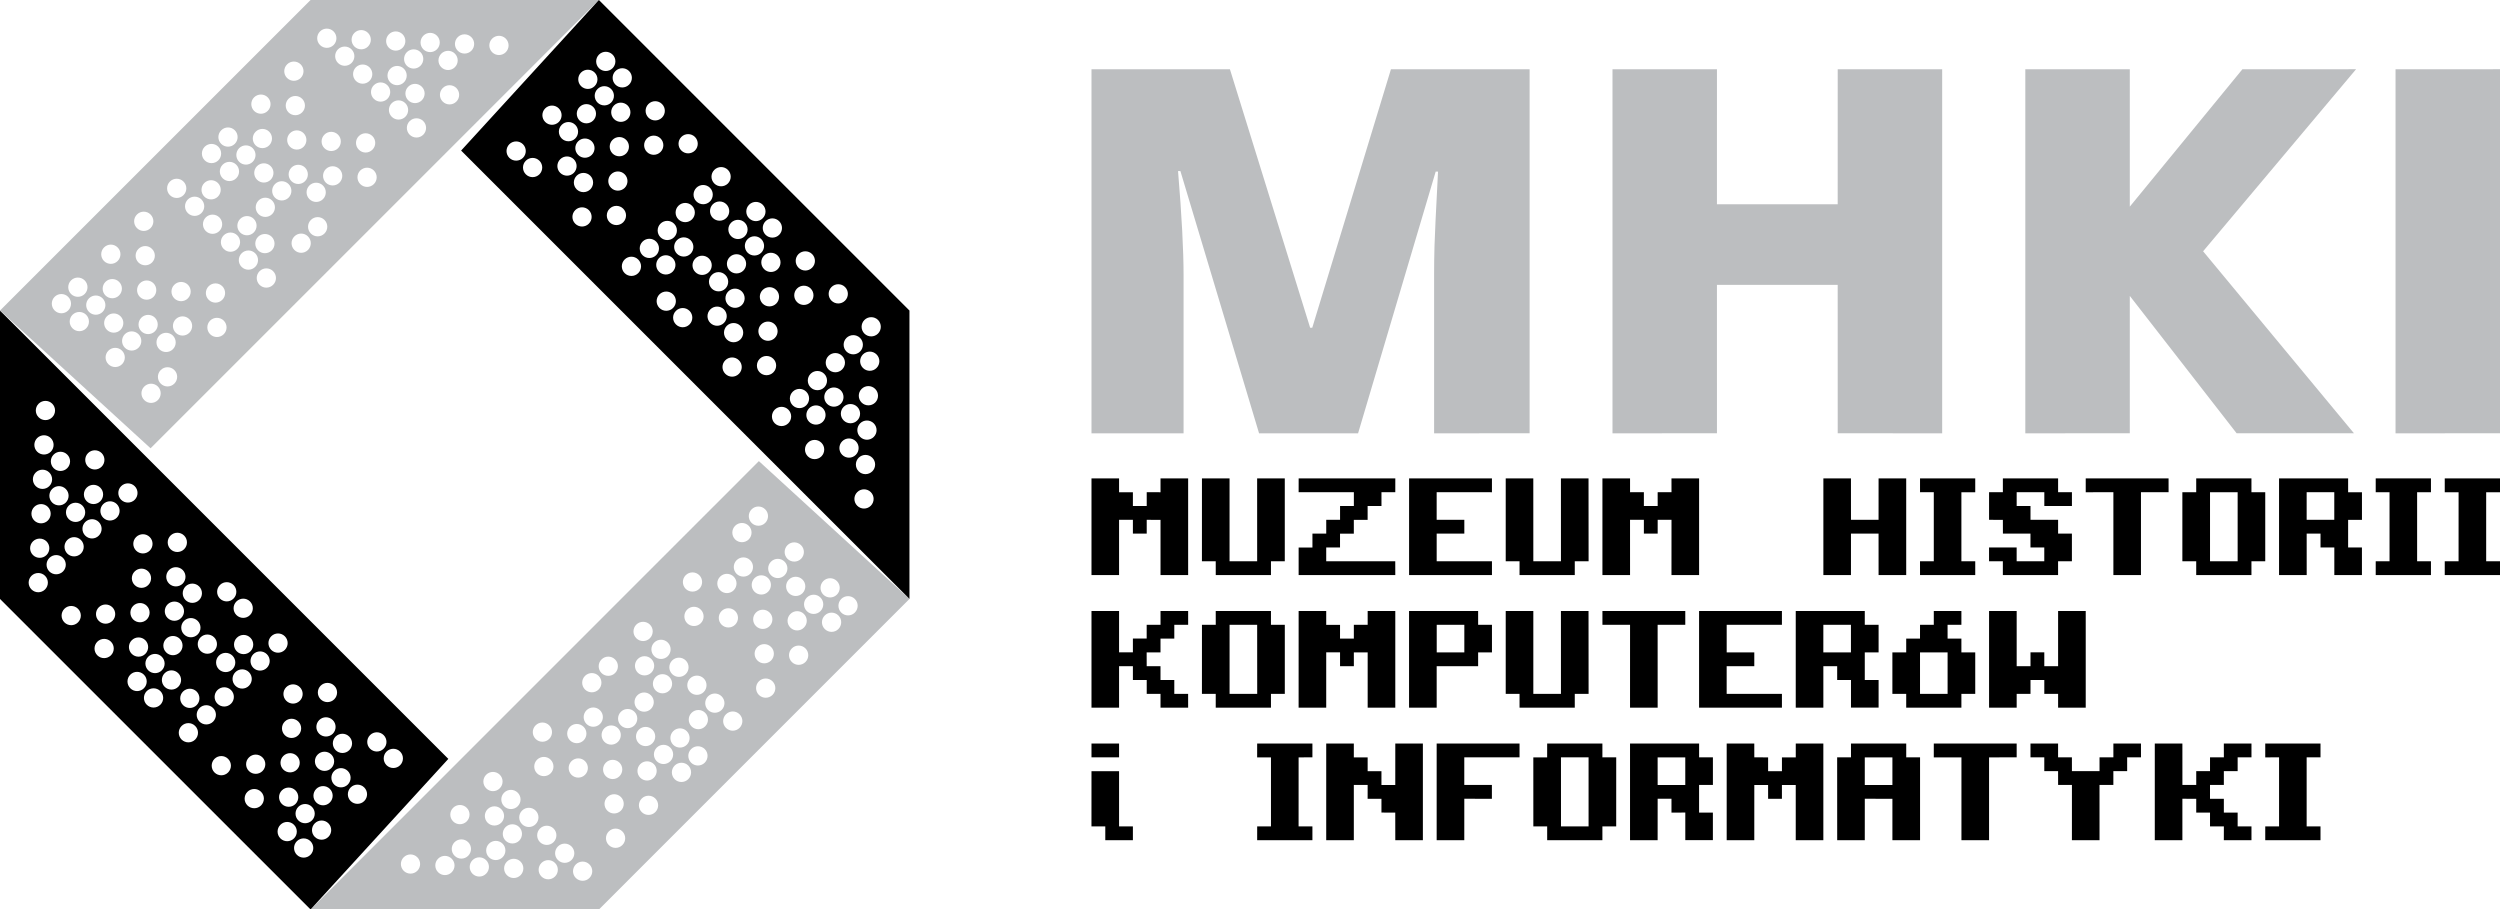<?xml version="1.0" encoding="utf-8"?>
<!-- Generator: Adobe Illustrator 25.4.1, SVG Export Plug-In . SVG Version: 6.00 Build 0)  -->
<svg version="1.1" id="Layer_1" xmlns="http://www.w3.org/2000/svg" xmlns:xlink="http://www.w3.org/1999/xlink" x="0px" y="0px"
	 viewBox="0 0 115.377 41.973" style="enable-background:new 0 0 115.377 41.973;" xml:space="preserve">
<style type="text/css">
	.st0{fill:#BCBEC0;}
</style>
<path d="M51.646,23.99v2.549H50.373v-4.461h1.273v0.639h0.638v0.635h0.638v-0.637l0.637,0.002v-0.639h1.275v4.461
	h-1.275v-2.547l-0.637-0.002v0.637h-0.638v-0.637H51.646z"/>
<path d="M59.295,25.902h-0.639v0.637h-2.548l-0.001-0.637h-0.637l0.001-3.824h1.274v3.824h1.274l-0.001-3.824h1.276
	V25.902z"/>
<path d="M63.117,23.354v0.637l-0.637,0.002v0.635h-0.637v0.639H61.206v0.637h3.186l0.002,0.637h-4.461v-1.273h0.637
	V24.627h0.637v-0.637h0.638v-0.639h0.637v-0.635h-2.549l0.001-0.639h4.461l-0.001,0.639h-0.638v0.637H63.117z"/>
<path d="M65.03,22.078h3.824v0.639l-2.551-0.002v1.275H67.58v0.637h-1.276v1.275h2.551v0.637h-3.824V22.078z"/>
<path d="M73.315,25.902h-0.638v0.637h-2.549v-0.637h-0.638v-3.824h1.273l0.001,3.824h1.275l-0.001-3.824h1.274
	L73.315,25.902z"/>
<path d="M75.227,23.99l0.001,2.549h-1.275v-4.461h1.275v0.639l0.638-0.002v0.637h0.637l-0.001-0.635l0.639-0.002
	l-0.001-0.637h1.275v4.461h-1.275l0.001-2.549h-0.638v0.637h-0.637v-0.637H75.227z"/>
<path d="M85.423,22.078l0.001,1.912h1.273l0.001-1.912h1.275v4.461H86.698l-0.001-1.912h-1.273l-0.001,1.912h-1.273
	v-4.461H85.423z"/>
<path d="M91.159,22.078v0.639h-0.639v3.186h0.639v0.637H88.611l-0.001-0.637h0.636v-3.188l-0.635,0.002v-0.639
	H91.159z"/>
<path d="M92.436,24.627l-0.002-0.635l-0.637-0.002v-1.274h0.637v-0.639h2.549v0.639l0.638-0.002v0.637h-1.274v-0.637
	H93.071v0.637h0.638v0.639h1.274v0.637h0.637v1.275h-0.638v0.637h-2.549v-0.637h-0.637v-0.637h1.274v0.637h1.275
	v-0.637h-0.637V24.627H92.436z"/>
<path d="M100.081,22.078l0.001,0.637h-1.275v3.824h-1.273v-3.822H96.258v-0.639H100.081z"/>
<path d="M104.543,22.717v3.186h-0.637v0.637h-2.549v-0.637h-0.639v-3.186h0.639v-0.639h2.549v0.639H104.543z
	 M103.269,22.717h-1.275v3.186h1.275V22.717z"/>
<path d="M105.18,26.539v-4.461h3.188v0.639h0.638v1.274h-0.638v1.275h0.637v1.273h-1.274v-1.273h-0.637V24.627
	h-0.639l0.001,1.912H105.18z M106.454,23.99h1.275v-1.274h-1.275V23.99z"/>
<path d="M112.19,22.078v0.639h-0.638v3.186h0.638v0.637h-2.549v-0.637h0.638v-3.186h-0.638v-0.639H112.19z"/>
<path d="M115.377,22.078v0.639h-0.638v3.186h0.638v0.637h-2.55v-0.637h0.638l0.001-3.186h-0.639v-0.639H115.377z"/>
<path d="M51.646,32.658H50.373v-4.461h1.273v1.91h0.638v-0.637h0.636V28.834h0.639v-0.637h1.275v0.637h-0.639v0.637
	h-0.637v0.639h-0.639l0.002,0.637h0.637v0.637h0.637v0.639h0.638l0.001,0.637h-1.275v-0.637h-0.637v-0.639h-0.638
	v-0.637h-0.638V32.658z"/>
<path d="M59.295,28.834v3.188h-0.639v0.637h-2.549v-0.637h-0.637l0.001-3.188h0.637l-0.001-0.637h2.549v0.637H59.295
	z M58.019,28.834l-1.273,0.002v3.186h1.275L58.019,28.834z"/>
<path d="M61.206,30.108v2.551h-1.274l0.001-4.461h1.273v0.639h0.638l-0.001,0.635h0.638V28.834h0.638v-0.637h1.275
	v4.461h-1.275v-2.549h-0.638l0.001,0.637h-0.638v-0.639H61.206z"/>
<path d="M68.217,28.197v0.637h0.638v1.275h-0.638v0.637H66.304v1.912H65.029v-4.461H68.217z M66.306,30.108
	l1.274,0.002V28.834h-1.274V30.108z"/>
<path d="M73.315,32.022h-0.638v0.637h-2.549v-0.637h-0.638v-3.824h1.274v3.824h1.275l-0.001-3.824h1.274
	L73.315,32.022z"/>
<path d="M77.777,28.197v0.637h-1.276l0.001,3.824h-1.275l0.001-3.824h-1.275v-0.637H77.777z"/>
<path d="M78.414,28.197h3.823v0.637h-2.549v1.274h1.274v0.639h-1.275v1.275h2.55v0.637H78.414V28.197z"/>
<path d="M82.875,32.658v-4.461h3.186v0.637h0.638v1.275h-0.638v1.274h0.638v1.275h-1.275v-1.275h-0.637v-0.637
	h-0.638v1.912H82.875z M84.148,30.108l1.274,0.002V28.834h-1.273L84.148,30.108z"/>
<path d="M90.52,29.471v0.639h0.639v1.912h-0.639v0.637h-2.547v-0.637h-0.638v-1.912h0.638v-0.639h0.637l0.001-0.637
	h0.635v-0.637h1.274v0.637h-0.638l0.001,0.637H90.52z M88.61,32.022h1.273v-1.914h-1.273V32.022z"/>
<path d="M96.258,32.658h-1.275v-0.637h-0.637v-0.639h-0.637v0.639h-0.638v0.639l-1.274-0.002v-4.461h1.274v2.549
	h0.638v-0.639h0.637v0.639h0.637v-2.549h1.275V32.658z"/>
<path d="M50.373,34.953v-0.639h1.273v0.637L50.373,34.953z M51.01,38.139H50.372l0.001-2.549h1.273v2.549h0.638v0.637
	h-1.274V38.139z"/>
<path d="M60.569,34.315v0.637l-0.637,0.002l-0.001,3.186h0.638v0.637h-2.55l0.001-0.637h0.636v-3.186h-0.638
	l0.001-0.639H60.569z"/>
<path d="M63.117,36.865l0.001-0.639h-0.638v2.549H61.206v-4.461h1.274v0.639h0.638v0.637h0.637v0.637h0.638
	l0.001-1.912h1.273v4.461h-1.273l-0.002-1.273L63.755,37.5v-0.635H63.117z"/>
<path d="M68.853,36.865l-1.274-0.002l-0.001,1.912h-1.275v-4.461h3.825v0.637l-2.55,0.002v1.273h1.274V36.865z"/>
<path d="M74.59,34.951l-0.001,3.188h-0.637v0.637H71.403v-0.637h-0.638l-0.001-3.186h0.638l0.001-0.639h2.549v0.639
	L74.59,34.951z M73.314,34.953H72.04l0.001,3.186h1.273V34.953z"/>
<path d="M75.227,38.775v-4.461h3.188v0.639l0.637-0.002v1.275H78.414v1.275h0.637v1.273h-1.273V37.5l-0.638,0.002
	v-0.639h-0.638l-0.001,1.912H75.227z M76.502,36.227h1.275v-1.273h-1.276L76.502,36.227z"/>
<path d="M80.963,36.227l-0.001,2.549h-1.274v-4.461h1.274l0.001,0.637l0.637,0.002v0.637h0.638v-0.637h0.638v-0.639
	h1.273v4.461H82.875v-2.549h-0.638v0.639l-0.637-0.002l-0.001-0.637H80.963z"/>
<path d="M87.336,38.775v-1.91l-1.274-0.002l-0.001,1.912H84.788l-0.002-3.824h0.638v-0.637h2.55v0.639l0.638-0.002
	v3.824H87.336z M87.336,36.227v-1.273h-1.275v1.273H87.336z"/>
<path d="M93.071,34.315v0.637l-1.274,0.002v3.822h-1.275v-3.822H89.246v-0.639H93.071z"/>
<path d="M94.982,34.953h0.638l0.001,0.637h1.274v-0.639h0.639v-0.637h1.273l0.001,0.637h-0.638v0.639h-0.637v0.637
	h-0.639l0.001,2.549h-1.275l0.001-2.549h-0.638l-0.001-0.637h-0.637v-0.639h-0.637v-0.637h1.274V34.953z"/>
<path d="M100.719,38.775h-1.274v-4.461h1.274l0.001,1.912h0.638v-0.637h0.636v-0.639h0.639l-0.002-0.637h1.276
	v0.639l-0.638-0.002v0.639h-0.637v0.637h-0.639v0.639h0.639v0.637h0.637v0.637h0.638v0.637h-1.276l0.002-0.637
	h-0.639V37.502h-0.636v-0.637l-0.639-0.002V38.775z"/>
<path d="M107.093,34.315v0.637h-0.639v3.188h0.639v0.637h-2.55v-0.637h0.638v-3.188l-0.638,0.002v-0.639H107.093z"/>
<path class="st0" d="M58.107,19.998L54.477,7.896h-0.109c0.171,2.061,0.255,3.662,0.255,4.805v7.297h-4.25V3.197
	h6.389l3.702,11.928h0.098l3.631-11.928h6.4v16.799l-4.408,0.002v-7.365c0-0.385,0.005-0.811,0.018-1.277
	c0.012-0.467,0.067-1.611,0.163-3.436h-0.108l-3.582,12.078H58.107z"/>
<path class="st0" d="M89.633,19.998l-4.821-0.002l-0.001-6.848h-5.573l0.001,6.848l-4.821,0.002V3.197h4.821
	l-0.001,6.229h5.573l0.001-6.229h4.821V19.998z"/>
<path class="st0" d="M108.637,19.996h-5.415l-4.93-6.34v6.34l-4.822,0.002V3.197h4.822v6.34l5.196-6.34
	l5.246-0.002l-7.059,8.402L108.637,19.996z"/>
<path class="st0" d="M110.556,19.998V3.197l4.821-0.002l0.001,16.801L110.556,19.998z"/>
<path class="st0" d="M35.023,21.281L14.333,41.973h13.308l14.332-14.332L35.023,21.281z M18.632,40.19
	c-0.174-0.174-0.174-0.455,0-0.627c0.173-0.174,0.453-0.174,0.627,0c0.173,0.172,0.174,0.453-0.001,0.627
	C19.085,40.361,18.805,40.361,18.632,40.19z M20.912,37.908c-0.174-0.174-0.174-0.455,0-0.627
	c0.173-0.174,0.455-0.174,0.628,0c0.174,0.172,0.172,0.453,0,0.627C21.366,38.082,21.085,38.082,20.912,37.908z
	 M22.438,36.381c-0.174-0.172-0.174-0.453,0-0.627c0.173-0.172,0.453-0.172,0.627,0
	c0.174,0.174,0.173,0.455-0.001,0.627C22.892,36.557,22.61,36.557,22.438,36.381z M24.719,34.102
	c-0.174-0.174-0.174-0.455,0-0.627c0.173-0.174,0.454-0.174,0.627,0c0.173,0.172,0.173,0.453,0,0.627
	C25.173,34.275,24.892,34.275,24.719,34.102z M26.998,31.822c-0.173-0.174-0.173-0.455,0-0.629
	c0.175-0.174,0.456-0.174,0.629,0c0.174,0.174,0.172,0.455-0.001,0.629C27.453,31.994,27.173,31.994,26.998,31.822z
	 M27.76,31.061c-0.174-0.172-0.174-0.453,0-0.627c0.173-0.174,0.453-0.174,0.626,0
	c0.175,0.174,0.175,0.455,0.001,0.627C28.213,31.234,27.933,31.234,27.76,31.061z M29.366,29.455
	c-0.174-0.174-0.174-0.453,0-0.629c0.174-0.172,0.454-0.172,0.628,0c0.173,0.174,0.173,0.453-0.001,0.629
	C29.82,29.629,29.54,29.629,29.366,29.455z M31.645,27.176c-0.173-0.176-0.173-0.457,0-0.629
	c0.174-0.174,0.454-0.174,0.629,0c0.172,0.172,0.172,0.453,0,0.627C32.1,27.346,31.819,27.346,31.645,27.176z
	 M33.927,24.895c-0.173-0.176-0.173-0.455,0-0.629c0.174-0.174,0.454-0.174,0.628,0
	c0.173,0.174,0.173,0.455-0.001,0.629C34.381,25.066,34.1,25.066,33.927,24.895z M34.687,24.133
	c-0.173-0.174-0.173-0.455,0-0.627c0.174-0.174,0.455-0.174,0.628,0c0.173,0.174,0.173,0.453,0,0.627
	C35.142,24.307,34.861,24.307,34.687,24.133z M20.22,40.256c-0.174-0.174-0.174-0.455-0.001-0.627
	c0.174-0.174,0.455-0.172,0.627,0c0.175,0.172,0.175,0.455,0,0.627C20.674,40.43,20.393,40.43,20.22,40.256z
	 M20.98,39.494c-0.175-0.172-0.175-0.453-0.002-0.627c0.174-0.172,0.455-0.172,0.629,0
	c0.173,0.174,0.173,0.455,0,0.627C21.433,39.67,21.152,39.67,20.98,39.494z M22.506,37.971
	c-0.174-0.174-0.173-0.455,0-0.629c0.173-0.172,0.453-0.174,0.627,0.002c0.174,0.172,0.174,0.453,0,0.625
	C22.959,38.143,22.679,38.143,22.506,37.971z M23.266,37.209c-0.173-0.174-0.174-0.453-0.001-0.625
	c0.174-0.176,0.456-0.176,0.629,0c0.173,0.172,0.173,0.451,0,0.625C23.721,37.383,23.439,37.383,23.266,37.209z
	 M24.785,35.69c-0.173-0.172-0.173-0.453,0-0.629c0.175-0.172,0.455-0.172,0.628,0
	c0.174,0.176,0.174,0.455,0,0.629C25.24,35.863,24.96,35.863,24.785,35.69z M26.307,34.17
	c-0.175-0.174-0.175-0.455,0-0.631c0.173-0.172,0.453-0.17,0.627,0.004c0.173,0.172,0.173,0.453,0,0.627
	C26.76,34.342,26.479,34.342,26.307,34.17z M27.066,33.41c-0.172-0.174-0.173-0.455,0-0.629
	c0.173-0.174,0.453-0.174,0.627,0s0.173,0.455,0,0.629C27.52,33.584,27.239,33.584,27.066,33.41z M29.433,31.043
	c-0.173-0.174-0.173-0.455,0-0.629c0.174-0.174,0.455-0.172,0.628,0c0.175,0.174,0.173,0.453,0,0.627
	C29.888,31.215,29.606,31.215,29.433,31.043z M30.194,30.283c-0.175-0.176-0.175-0.455-0.001-0.629
	c0.173-0.174,0.455-0.174,0.627,0c0.174,0.174,0.174,0.453,0,0.629C30.647,30.455,30.366,30.455,30.194,30.283z
	 M31.713,28.762c-0.172-0.174-0.172-0.455,0-0.629c0.174-0.172,0.455-0.174,0.629,0.002
	c0.174,0.172,0.174,0.455,0,0.627C32.168,28.936,31.887,28.934,31.713,28.762z M33.234,27.242
	c-0.174-0.174-0.174-0.455,0-0.629c0.173-0.174,0.453-0.174,0.627,0c0.174,0.174,0.174,0.455,0,0.629
	C33.688,27.416,33.407,27.416,33.234,27.242z M33.994,26.483c-0.173-0.174-0.173-0.455,0-0.629
	c0.172-0.172,0.455-0.174,0.628,0c0.174,0.174,0.173,0.455,0,0.629C34.449,26.654,34.168,26.654,33.994,26.483z
	 M21.807,40.324c-0.173-0.174-0.173-0.455,0-0.627c0.174-0.174,0.454-0.174,0.628,0
	c0.174,0.172,0.174,0.453-0.001,0.625C22.261,40.498,21.98,40.498,21.807,40.324z M22.567,39.565
	c-0.174-0.174-0.174-0.455,0-0.629c0.174-0.172,0.453-0.172,0.628,0c0.173,0.174,0.173,0.455,0,0.627
	C23.02,39.736,22.739,39.736,22.567,39.565z M23.333,38.797c-0.173-0.174-0.173-0.453,0-0.627
	c0.173-0.172,0.454-0.172,0.628,0c0.172,0.174,0.172,0.453,0,0.629C23.787,38.971,23.506,38.971,23.333,38.797z
	 M24.094,38.037c-0.175-0.174-0.175-0.453-0.001-0.627c0.174-0.174,0.455-0.174,0.627,0
	c0.175,0.172,0.175,0.453,0,0.627C24.548,38.211,24.267,38.211,24.094,38.037z M26.374,35.758
	c-0.173-0.174-0.173-0.455,0-0.629c0.174-0.172,0.455-0.174,0.627,0c0.174,0.174,0.174,0.455,0,0.627
	C26.829,35.932,26.548,35.93,26.374,35.758z M27.893,34.236c-0.172-0.174-0.172-0.455,0-0.627
	c0.173-0.172,0.454-0.174,0.628,0c0.173,0.172,0.173,0.453,0,0.627C28.348,34.41,28.066,34.41,27.893,34.236z
	 M28.654,33.477c-0.174-0.172-0.174-0.453,0-0.627c0.174-0.174,0.455-0.174,0.628,0
	c0.173,0.172,0.172,0.455-0.001,0.627C29.108,33.65,28.828,33.648,28.654,33.477z M29.415,32.717
	c-0.175-0.174-0.175-0.455,0-0.629c0.173-0.174,0.452-0.172,0.627,0.002c0.174,0.174,0.174,0.453,0,0.627
	C29.867,32.889,29.587,32.889,29.415,32.717z M30.262,31.869c-0.175-0.172-0.173-0.453,0-0.627
	c0.173-0.172,0.454-0.172,0.627,0c0.173,0.174,0.173,0.455,0,0.627C30.716,32.041,30.434,32.041,30.262,31.869z
	 M31.02,31.109c-0.173-0.172-0.173-0.455,0-0.627c0.175-0.174,0.455-0.174,0.628,0c0.173,0.172,0.174,0.455,0,0.627
	C31.476,31.283,31.194,31.283,31.02,31.109z M33.301,28.828c-0.172-0.174-0.172-0.453,0-0.627
	c0.174-0.174,0.455-0.174,0.628,0c0.174,0.174,0.174,0.453,0,0.627C33.755,29.004,33.475,29.002,33.301,28.828z
	 M34.821,27.309c-0.173-0.174-0.172-0.455,0-0.627c0.174-0.174,0.455-0.176,0.629,0
	c0.173,0.172,0.172,0.453-0.001,0.627C35.276,27.483,34.996,27.483,34.821,27.309z M35.582,26.549
	c-0.174-0.174-0.174-0.453-0.001-0.627c0.174-0.174,0.455-0.176,0.629,0c0.173,0.174,0.173,0.453-0.001,0.627
	C36.036,26.723,35.755,26.723,35.582,26.549z M36.342,25.789c-0.173-0.174-0.173-0.455,0-0.629
	c0.175-0.174,0.454-0.172,0.628,0.002c0.173,0.172,0.173,0.453,0.001,0.627C36.796,25.961,36.516,25.961,36.342,25.789
	z M23.395,40.391c-0.174-0.174-0.174-0.453,0-0.627c0.174-0.174,0.455-0.174,0.629,0
	c0.172,0.174,0.172,0.453,0,0.627C23.85,40.565,23.568,40.565,23.395,40.391z M24.92,38.865
	c-0.172-0.174-0.173-0.455,0-0.627c0.173-0.174,0.455-0.174,0.629,0c0.173,0.174,0.173,0.453-0.001,0.627
	C25.375,39.037,25.095,39.037,24.92,38.865z M27.962,35.824c-0.174-0.174-0.173-0.455-0.001-0.627
	c0.174-0.174,0.454-0.174,0.628,0c0.173,0.172,0.173,0.453,0,0.627C28.416,35.998,28.135,35.998,27.962,35.824z
	 M29.48,34.303c-0.172-0.174-0.172-0.453,0.001-0.627c0.174-0.172,0.454-0.172,0.627,0
	c0.175,0.174,0.175,0.455,0,0.627C29.936,34.479,29.654,34.477,29.48,34.303z M31.849,31.938
	c-0.174-0.174-0.174-0.455-0.001-0.629c0.175-0.172,0.456-0.172,0.629,0c0.173,0.174,0.173,0.455,0,0.629
	C32.304,32.111,32.021,32.111,31.849,31.938z M34.89,28.896c-0.175-0.174-0.175-0.455-0.001-0.627
	c0.174-0.174,0.455-0.174,0.628,0c0.173,0.172,0.173,0.453,0,0.627C35.344,29.07,35.062,29.07,34.89,28.896z
	 M36.409,27.377c-0.173-0.174-0.173-0.455-0.001-0.629c0.175-0.174,0.456-0.174,0.628,0
	c0.174,0.174,0.174,0.455,0,0.629C36.864,27.549,36.584,27.549,36.409,27.377z M24.988,40.451
	c-0.173-0.172-0.173-0.453,0-0.625c0.173-0.174,0.454-0.174,0.627,0c0.173,0.172,0.173,0.453,0,0.625
	C25.442,40.625,25.161,40.625,24.988,40.451z M25.749,39.691c-0.175-0.172-0.174-0.453,0-0.627
	c0.172-0.174,0.453-0.174,0.626,0c0.174,0.174,0.174,0.455,0,0.627C26.203,39.865,25.922,39.865,25.749,39.691z
	 M28.029,37.412c-0.174-0.174-0.174-0.455,0-0.627c0.174-0.174,0.454-0.174,0.627-0.002
	c0.173,0.174,0.173,0.455,0,0.629C28.482,37.586,28.203,37.586,28.029,37.412z M29.549,35.893
	c-0.174-0.174-0.173-0.455,0-0.629c0.174-0.172,0.454-0.172,0.628,0c0.173,0.174,0.173,0.455-0.001,0.629
	C30.003,36.065,29.723,36.065,29.549,35.893z M30.308,35.131c-0.173-0.172-0.173-0.453,0-0.627
	c0.174-0.174,0.455-0.174,0.628,0c0.174,0.174,0.174,0.453,0,0.627C30.763,35.305,30.482,35.305,30.308,35.131z
	 M31.069,34.373c-0.173-0.174-0.174-0.455,0-0.629c0.174-0.174,0.455-0.174,0.626,0
	c0.175,0.174,0.175,0.455,0.002,0.627C31.524,34.545,31.242,34.545,31.069,34.373z M31.915,33.523
	c-0.171-0.172-0.173-0.453,0.001-0.625c0.174-0.174,0.455-0.174,0.627-0.002c0.174,0.174,0.174,0.455,0,0.627
	C32.371,33.699,32.089,33.699,31.915,33.523z M32.676,32.766c-0.173-0.174-0.173-0.455,0-0.629
	c0.174-0.174,0.455-0.174,0.628,0c0.174,0.174,0.174,0.455,0,0.627C33.13,32.938,32.849,32.938,32.676,32.766z
	 M34.957,30.484c-0.175-0.176-0.175-0.455,0-0.627c0.173-0.174,0.453-0.174,0.628,0c0.173,0.172,0.172,0.455,0,0.627
	C35.409,30.658,35.13,30.656,34.957,30.484z M36.477,28.965c-0.175-0.174-0.175-0.455,0-0.629
	c0.173-0.174,0.454-0.174,0.626,0c0.174,0.174,0.174,0.453,0,0.627C36.932,29.139,36.65,29.139,36.477,28.965z
	 M37.237,28.205c-0.174-0.176-0.174-0.457-0.001-0.627c0.175-0.176,0.455-0.176,0.628-0.002
	c0.174,0.172,0.174,0.455,0,0.629C37.691,28.377,37.41,28.377,37.237,28.205z M37.997,27.443
	c-0.173-0.172-0.173-0.453,0-0.627c0.174-0.174,0.454-0.174,0.627,0c0.174,0.174,0.174,0.455-0.001,0.627
	C38.451,27.617,38.171,27.617,37.997,27.443z M26.575,40.52c-0.173-0.174-0.173-0.453,0-0.627
	c0.174-0.174,0.455-0.174,0.628,0c0.174,0.174,0.174,0.453-0.001,0.627C27.03,40.693,26.749,40.691,26.575,40.52z
	 M28.096,39c-0.174-0.174-0.174-0.455,0-0.629c0.174-0.174,0.455-0.174,0.627,0c0.174,0.174,0.174,0.457,0,0.629
	C28.551,39.174,28.27,39.174,28.096,39z M29.617,37.479c-0.174-0.172-0.175-0.453,0-0.627
	c0.173-0.172,0.453-0.172,0.627,0c0.173,0.174,0.174,0.455,0,0.627C30.07,37.652,29.79,37.652,29.617,37.479z
	 M31.136,35.961c-0.172-0.176-0.172-0.457,0-0.629c0.174-0.174,0.454-0.174,0.629-0.002
	c0.173,0.174,0.173,0.455-0.001,0.629C31.59,36.133,31.309,36.133,31.136,35.961z M31.896,35.199
	c-0.172-0.174-0.174-0.455,0-0.629c0.174-0.172,0.454-0.172,0.629,0c0.173,0.174,0.173,0.455-0.001,0.629
	C32.35,35.373,32.07,35.373,31.896,35.199z M33.504,33.592c-0.174-0.174-0.174-0.455,0-0.627
	c0.173-0.174,0.455-0.174,0.627,0c0.174,0.172,0.174,0.453,0,0.627C33.959,33.764,33.677,33.766,33.504,33.592z
	 M35.023,32.072c-0.173-0.174-0.173-0.455,0-0.629c0.174-0.172,0.455-0.174,0.628,0
	c0.175,0.174,0.175,0.455,0,0.629C35.478,32.244,35.197,32.244,35.023,32.072z M36.544,30.553
	c-0.174-0.174-0.174-0.455,0-0.629c0.173-0.174,0.455-0.174,0.628,0c0.173,0.174,0.173,0.455,0,0.629
	C36.998,30.727,36.717,30.727,36.544,30.553z M38.064,29.031c-0.174-0.174-0.174-0.455,0-0.627
	c0.173-0.174,0.454-0.174,0.629,0c0.172,0.172,0.172,0.453-0.001,0.627C38.519,29.205,38.238,29.205,38.064,29.031z
	 M38.825,28.271c-0.174-0.172-0.174-0.455-0.001-0.629c0.174-0.172,0.455-0.172,0.627,0
	c0.175,0.174,0.175,0.455,0,0.629C39.279,28.445,38.999,28.445,38.825,28.271z"/>
<path d="M20.691,35.023L0,14.332v13.309l14.333,14.332L20.691,35.023z M1.783,18.631c0.174-0.172,0.454-0.174,0.628,0
	c0.173,0.174,0.173,0.455-0.001,0.627c-0.172,0.174-0.453,0.174-0.627,0C1.609,19.086,1.609,18.805,1.783,18.631z
	 M4.062,20.912c0.174-0.174,0.455-0.174,0.629-0.002c0.172,0.174,0.172,0.455,0,0.627
	c-0.174,0.174-0.454,0.174-0.629,0C3.891,21.363,3.891,21.084,4.062,20.912z M5.59,22.438
	c0.173-0.174,0.454-0.174,0.627,0c0.173,0.172,0.174,0.453,0,0.627c-0.173,0.172-0.454,0.172-0.627,0
	C5.417,22.891,5.417,22.609,5.59,22.438z M7.869,24.717c0.175-0.174,0.455-0.174,0.629,0
	c0.173,0.174,0.173,0.455,0,0.629c-0.174,0.172-0.454,0.174-0.628,0C7.697,25.172,7.696,24.891,7.869,24.717z
	 M10.15,26.998c0.174-0.174,0.455-0.174,0.627,0c0.174,0.174,0.174,0.455,0,0.627c-0.172,0.174-0.453,0.174-0.627,0
	C9.976,27.451,9.979,27.172,10.15,26.998z M10.91,27.76c0.174-0.174,0.455-0.176,0.628-0.002
	c0.173,0.174,0.173,0.455,0,0.627c-0.173,0.174-0.453,0.174-0.627,0C10.737,28.213,10.737,27.932,10.91,27.76z
	 M12.518,29.365c0.174-0.174,0.454-0.174,0.627,0c0.174,0.174,0.174,0.453,0,0.629c-0.173,0.172-0.453,0.172-0.627,0
	C12.345,29.82,12.345,29.537,12.518,29.365z M14.798,31.646c0.174-0.174,0.455-0.174,0.628,0
	c0.174,0.172,0.174,0.453,0,0.627c-0.173,0.174-0.454,0.174-0.628,0C14.625,32.1,14.625,31.818,14.798,31.646z
	 M17.078,33.926c0.174-0.174,0.454-0.174,0.628,0c0.174,0.174,0.174,0.455-0.001,0.627
	c-0.172,0.174-0.453,0.174-0.627,0C16.905,34.379,16.905,34.1,17.078,33.926z M17.838,34.686
	c0.174-0.172,0.454-0.172,0.628,0c0.173,0.174,0.173,0.455,0,0.629c-0.174,0.172-0.453,0.172-0.628,0
	C17.665,35.141,17.666,34.859,17.838,34.686z M1.715,20.217c0.175-0.172,0.456-0.172,0.629,0
	c0.173,0.174,0.173,0.455,0,0.631c-0.175,0.172-0.454,0.172-0.629-0.002C1.542,20.672,1.542,20.393,1.715,20.217z
	 M2.477,20.979c0.172-0.174,0.453-0.174,0.626,0c0.175,0.172,0.175,0.453,0.001,0.627
	c-0.174,0.174-0.455,0.174-0.628,0C2.303,21.432,2.302,21.15,2.477,20.979z M4.002,22.504
	c0.173-0.172,0.454-0.172,0.627,0.002c0.174,0.172,0.174,0.453,0,0.627c-0.173,0.174-0.454,0.174-0.627,0
	C3.828,22.959,3.828,22.678,4.002,22.504z M4.763,23.266c0.173-0.174,0.454-0.174,0.627-0.002
	c0.173,0.174,0.173,0.455,0,0.629c-0.174,0.174-0.454,0.174-0.627,0C4.589,23.719,4.589,23.438,4.763,23.266z
	 M6.282,24.785c0.173-0.172,0.454-0.174,0.628,0s0.174,0.453,0,0.627c-0.174,0.174-0.454,0.174-0.628,0
	C6.108,25.238,6.108,24.959,6.282,24.785z M7.803,26.305c0.174-0.172,0.454-0.172,0.629,0
	c0.172,0.174,0.171,0.455,0,0.629c-0.175,0.172-0.456,0.172-0.629,0C7.629,26.76,7.629,26.479,7.803,26.305z
	 M8.562,27.064c0.174-0.174,0.454-0.174,0.628,0c0.174,0.174,0.174,0.455,0,0.629
	c-0.173,0.174-0.454,0.174-0.628,0C8.39,27.521,8.39,27.24,8.562,27.064z M10.93,29.434
	c0.174-0.176,0.455-0.176,0.627,0c0.174,0.172,0.174,0.453,0.001,0.625c-0.174,0.174-0.455,0.174-0.628,0.002
	C10.757,29.889,10.756,29.605,10.93,29.434z M11.689,30.193c0.174-0.174,0.455-0.174,0.628,0
	c0.174,0.172,0.174,0.453,0,0.627c-0.173,0.172-0.454,0.172-0.628,0C11.518,30.646,11.518,30.367,11.689,30.193z
	 M13.21,31.713c0.174-0.172,0.454-0.174,0.628,0c0.174,0.172,0.174,0.455,0,0.627
	c-0.174,0.176-0.454,0.176-0.628,0C13.037,32.168,13.037,31.885,13.21,31.713z M14.73,33.233
	c0.172-0.174,0.453-0.174,0.628,0c0.173,0.174,0.173,0.455,0,0.629c-0.174,0.172-0.455,0.172-0.628,0
	C14.557,33.688,14.557,33.406,14.73,33.233z M15.49,33.992c0.174-0.172,0.455-0.172,0.627,0.002
	c0.174,0.174,0.176,0.453,0.001,0.627c-0.173,0.174-0.454,0.174-0.628,0C15.317,34.447,15.317,34.166,15.49,33.992
	z M1.648,21.807c0.173-0.174,0.454-0.174,0.627,0c0.173,0.174,0.173,0.453,0.001,0.627
	c-0.174,0.174-0.454,0.174-0.628,0C1.474,22.26,1.474,21.979,1.648,21.807z M2.408,22.566
	c0.174-0.174,0.454-0.174,0.627,0c0.175,0.172,0.175,0.453,0,0.629c-0.173,0.172-0.453,0.172-0.627-0.002
	C2.235,23.02,2.235,22.738,2.408,22.566z M3.174,23.332c0.174-0.174,0.455-0.174,0.628,0
	c0.174,0.174,0.174,0.453-0.001,0.627c-0.172,0.174-0.452,0.174-0.627,0C3.001,23.785,3.001,23.506,3.174,23.332z
	 M3.934,24.092c0.173-0.174,0.454-0.174,0.626,0c0.174,0.174,0.174,0.455,0,0.627c-0.172,0.176-0.453,0.176-0.626,0
	C3.762,24.547,3.762,24.266,3.934,24.092z M6.215,26.373c0.173-0.174,0.453-0.174,0.628,0
	C7.016,26.547,7.016,26.828,6.842,27c-0.172,0.174-0.454,0.174-0.627,0C6.041,26.828,6.041,26.547,6.215,26.373z
	 M7.734,27.893c0.174-0.174,0.456-0.174,0.627,0c0.175,0.174,0.176,0.455,0,0.627c-0.171,0.174-0.453,0.174-0.627,0
	C7.561,28.346,7.562,28.066,7.734,27.893z M8.495,28.654c0.174-0.174,0.454-0.174,0.628,0
	c0.173,0.172,0.173,0.453,0,0.627c-0.173,0.174-0.454,0.174-0.628-0.002C8.321,29.108,8.321,28.826,8.495,28.654z
	 M9.255,29.414c0.175-0.174,0.455-0.174,0.628,0c0.174,0.172,0.174,0.453,0,0.627c-0.173,0.174-0.453,0.174-0.628,0
	C9.082,29.869,9.082,29.586,9.255,29.414z M10.101,30.26c0.175-0.174,0.455-0.172,0.628,0
	c0.174,0.174,0.174,0.455-0.001,0.629c-0.172,0.172-0.452,0.172-0.627,0C9.93,30.715,9.929,30.434,10.101,30.26z
	 M10.864,31.02c0.172-0.172,0.452-0.172,0.625,0c0.174,0.174,0.174,0.455,0,0.629
	c-0.172,0.174-0.453,0.174-0.626-0.002C10.688,31.475,10.689,31.193,10.864,31.02z M13.143,33.301
	c0.172-0.174,0.453-0.174,0.627,0c0.172,0.174,0.172,0.455-0.001,0.627c-0.173,0.174-0.453,0.174-0.626,0
	C12.97,33.754,12.97,33.473,13.143,33.301z M14.663,34.822c0.173-0.174,0.454-0.174,0.628,0
	c0.174,0.172,0.174,0.453,0,0.627c-0.172,0.174-0.455,0.172-0.628-0.002C14.49,35.275,14.49,34.994,14.663,34.822z
	 M15.424,35.58c0.172-0.174,0.453-0.174,0.627,0.002c0.173,0.172,0.173,0.453,0,0.627
	c-0.173,0.172-0.453,0.172-0.627,0C15.25,36.035,15.25,35.754,15.424,35.58z M16.183,36.342
	c0.173-0.174,0.454-0.174,0.627,0c0.174,0.174,0.174,0.453,0,0.627c-0.173,0.172-0.454,0.172-0.627,0
	C16.01,36.797,16.011,36.514,16.183,36.342z M1.581,23.393c0.174-0.172,0.455-0.172,0.628,0
	c0.173,0.174,0.174,0.455,0,0.629c-0.173,0.174-0.454,0.174-0.628,0C1.407,23.848,1.407,23.566,1.581,23.393z
	 M3.107,24.92c0.173-0.174,0.453-0.174,0.627,0c0.173,0.174,0.173,0.453,0,0.629c-0.175,0.172-0.455,0.172-0.628,0
	C2.933,25.373,2.933,25.094,3.107,24.92z M6.147,27.961c0.174-0.174,0.455-0.174,0.627-0.002
	c0.174,0.174,0.174,0.455,0,0.631c-0.173,0.172-0.453,0.172-0.628-0.002C5.976,28.414,5.974,28.135,6.147,27.961z
	 M7.668,29.48c0.173-0.172,0.454-0.172,0.628,0c0.172,0.174,0.172,0.455,0,0.627c-0.174,0.176-0.455,0.176-0.628,0
	C7.494,29.936,7.495,29.654,7.668,29.48z M10.035,31.848c0.174-0.172,0.453-0.174,0.628,0
	c0.173,0.174,0.173,0.455,0,0.627c-0.175,0.176-0.455,0.176-0.628,0C9.861,32.303,9.861,32.022,10.035,31.848z
	 M13.075,34.889c0.173-0.174,0.455-0.174,0.628,0c0.174,0.172,0.173,0.455,0,0.627c-0.173,0.174-0.454,0.174-0.628,0
	C12.902,35.344,12.902,35.061,13.075,34.889z M14.596,36.408c0.174-0.172,0.455-0.172,0.627,0
	c0.174,0.174,0.174,0.455,0,0.627c-0.173,0.176-0.454,0.174-0.627,0C14.422,36.863,14.422,36.584,14.596,36.408z
	 M1.52,24.986c0.173-0.172,0.453-0.172,0.627,0c0.173,0.174,0.174,0.455,0,0.629c-0.174,0.172-0.454,0.172-0.627,0
	C1.346,25.441,1.346,25.16,1.52,24.986z M2.279,25.748c0.175-0.174,0.454-0.174,0.627-0.002
	C3.08,25.922,3.08,26.201,2.907,26.375c-0.174,0.172-0.454,0.172-0.628,0C2.105,26.201,2.106,25.92,2.279,25.748z
	 M4.559,28.027c0.174-0.172,0.454-0.172,0.628,0c0.174,0.174,0.174,0.455,0,0.627c-0.174,0.174-0.453,0.174-0.628,0
	C4.387,28.483,4.387,28.201,4.559,28.027z M6.08,29.549c0.173-0.174,0.454-0.174,0.627-0.002
	c0.174,0.174,0.174,0.455,0.001,0.629c-0.173,0.174-0.454,0.174-0.628,0C5.907,30.002,5.907,29.721,6.08,29.549z
	 M6.84,30.309c0.175-0.174,0.454-0.174,0.627,0c0.174,0.174,0.175,0.455,0,0.629
	c-0.171,0.172-0.452,0.172-0.627-0.002C6.667,30.762,6.667,30.48,6.84,30.309z M7.601,31.068
	c0.171-0.174,0.453-0.174,0.626,0.002c0.174,0.172,0.174,0.451,0.001,0.625c-0.174,0.174-0.455,0.174-0.628,0.002
	C7.427,31.521,7.427,31.242,7.601,31.068z M8.446,31.916c0.174-0.174,0.455-0.174,0.628-0.002
	c0.173,0.174,0.175,0.455,0,0.629c-0.173,0.174-0.453,0.174-0.626,0C8.273,32.369,8.273,32.088,8.446,31.916z
	 M9.207,32.676c0.174-0.174,0.454-0.174,0.627,0c0.175,0.172,0.175,0.453,0,0.629c-0.173,0.172-0.453,0.172-0.626,0
	C9.033,33.129,9.035,32.85,9.207,32.676z M11.488,34.957c0.173-0.176,0.454-0.176,0.627,0
	c0.173,0.172,0.173,0.453-0.001,0.627c-0.172,0.172-0.453,0.172-0.626,0C11.314,35.41,11.314,35.129,11.488,34.957z
	 M13.008,36.477c0.174-0.174,0.454-0.174,0.628,0c0.173,0.174,0.173,0.453,0.001,0.627
	c-0.175,0.174-0.455,0.172-0.629,0C12.835,36.93,12.835,36.648,13.008,36.477z M13.768,37.236
	c0.173-0.174,0.454-0.174,0.627,0c0.173,0.174,0.175,0.453,0.001,0.627c-0.174,0.174-0.455,0.174-0.628,0
	C13.596,37.69,13.596,37.41,13.768,37.236z M14.528,37.998c0.173-0.174,0.454-0.174,0.627-0.002
	c0.174,0.174,0.174,0.455,0,0.627c-0.173,0.174-0.454,0.174-0.627,0C14.355,38.451,14.355,38.17,14.528,37.998z
	 M1.452,26.574c0.174-0.172,0.454-0.172,0.627,0c0.174,0.174,0.174,0.455,0,0.629
	c-0.174,0.174-0.454,0.174-0.627-0.002C1.279,27.029,1.279,26.748,1.452,26.574z M2.972,28.096
	c0.174-0.174,0.455-0.174,0.628,0c0.174,0.174,0.174,0.455,0,0.627c-0.173,0.174-0.454,0.174-0.628,0
	C2.799,28.551,2.799,28.27,2.972,28.096z M4.492,29.615c0.173-0.172,0.455-0.174,0.629,0
	c0.172,0.174,0.172,0.455-0.001,0.629c-0.175,0.172-0.455,0.172-0.628,0C4.319,30.07,4.319,29.789,4.492,29.615z
	 M6.013,31.137c0.173-0.174,0.454-0.174,0.628,0c0.173,0.172,0.174,0.453,0,0.627c-0.174,0.174-0.455,0.174-0.627,0
	C5.84,31.59,5.84,31.309,6.013,31.137z M6.772,31.895c0.174-0.172,0.455-0.172,0.629,0
	c0.173,0.174,0.173,0.455,0,0.629c-0.174,0.172-0.454,0.174-0.628,0C6.599,32.35,6.6,32.07,6.772,31.895z
	 M8.38,33.504c0.174-0.174,0.454-0.176,0.628,0c0.173,0.172,0.173,0.453,0,0.627c-0.173,0.172-0.454,0.172-0.628,0
	C8.207,33.957,8.207,33.676,8.38,33.504z M9.899,35.023c0.175-0.174,0.455-0.174,0.628,0
	c0.174,0.174,0.174,0.453,0,0.627c-0.173,0.174-0.453,0.174-0.628,0C9.727,35.477,9.727,35.195,9.899,35.023z
	 M11.42,36.543c0.173-0.174,0.454-0.174,0.628,0c0.174,0.174,0.173,0.455,0,0.629
	c-0.173,0.172-0.453,0.172-0.628,0C11.247,36.998,11.246,36.717,11.42,36.543z M12.94,38.065
	c0.173-0.176,0.454-0.176,0.628,0c0.172,0.172,0.174,0.453,0,0.627c-0.174,0.174-0.455,0.174-0.628,0
	C12.767,38.518,12.767,38.236,12.94,38.065z M13.701,38.822c0.173-0.172,0.454-0.172,0.627,0
	c0.174,0.176,0.174,0.455,0,0.629c-0.173,0.172-0.454,0.174-0.627,0C13.527,39.277,13.528,38.996,13.701,38.822z"/>
<path class="st0" d="M6.949,20.689L27.639,0H14.333L0,14.332L6.949,20.689z M23.341,1.781
	c0.174,0.174,0.174,0.457,0,0.629c-0.174,0.174-0.453,0.174-0.628,0c-0.173-0.174-0.173-0.455,0-0.627
	C22.888,1.609,23.167,1.609,23.341,1.781z M21.061,4.062c0.173,0.174,0.173,0.455,0,0.627
	c-0.173,0.174-0.454,0.174-0.628,0c-0.174-0.172-0.172-0.453,0.001-0.627C20.606,3.889,20.887,3.889,21.061,4.062z
	 M19.534,5.588c0.173,0.174,0.173,0.455,0,0.629c-0.173,0.174-0.453,0.174-0.628,0
	c-0.173-0.174-0.172-0.455,0.001-0.629C19.081,5.416,19.36,5.416,19.534,5.588z M17.254,7.869
	c0.174,0.174,0.174,0.455,0,0.627c-0.174,0.174-0.454,0.174-0.627,0c-0.173-0.174-0.173-0.453-0.001-0.627
	C16.801,7.697,17.081,7.695,17.254,7.869z M14.973,10.149c0.175,0.174,0.175,0.455,0,0.629
	c-0.173,0.174-0.454,0.174-0.627,0c-0.173-0.174-0.173-0.453,0.001-0.627C14.521,9.977,14.8,9.977,14.973,10.149z
	 M14.212,10.91c0.175,0.172,0.175,0.453,0.001,0.627c-0.173,0.174-0.454,0.174-0.626,0
	c-0.175-0.174-0.175-0.453,0-0.627C13.76,10.736,14.04,10.736,14.212,10.91z M12.605,12.516
	c0.175,0.176,0.175,0.455,0.001,0.627c-0.174,0.176-0.454,0.176-0.628,0.002c-0.173-0.174-0.173-0.453,0-0.629
	C12.152,12.342,12.434,12.342,12.605,12.516z M10.326,14.797c0.173,0.174,0.173,0.455,0,0.627
	c-0.174,0.174-0.455,0.174-0.628,0c-0.173-0.174-0.172-0.453-0.001-0.627C9.872,14.625,10.152,14.625,10.326,14.797z
	 M8.045,17.078c0.175,0.172,0.175,0.453,0,0.627c-0.173,0.174-0.453,0.174-0.627,0
	c-0.174-0.172-0.174-0.453,0-0.627C7.592,16.904,7.872,16.904,8.045,17.078z M7.286,17.838
	c0.173,0.172,0.173,0.453,0,0.627c-0.174,0.174-0.455,0.174-0.628,0c-0.174-0.174-0.173-0.455,0-0.625
	C6.831,17.664,7.112,17.664,7.286,17.838z M21.753,1.715c0.173,0.174,0.173,0.453,0.001,0.627
	c-0.174,0.174-0.455,0.174-0.627,0c-0.175-0.174-0.175-0.453,0-0.629C21.299,1.541,21.579,1.541,21.753,1.715z
	 M20.993,2.475c0.174,0.174,0.174,0.455,0,0.627c-0.173,0.174-0.454,0.174-0.628,0
	c-0.173-0.172-0.173-0.453,0.001-0.627C20.539,2.303,20.82,2.301,20.993,2.475z M19.467,4.002
	c0.174,0.172,0.174,0.453,0,0.627c-0.173,0.174-0.453,0.174-0.627,0c-0.174-0.174-0.174-0.455,0-0.627
	C19.013,3.826,19.294,3.826,19.467,4.002z M18.706,4.762c0.174,0.174,0.174,0.455,0.002,0.627
	c-0.175,0.174-0.456,0.174-0.629,0c-0.174-0.174-0.174-0.455,0-0.627C18.252,4.588,18.533,4.588,18.706,4.762z
	 M17.188,6.281c0.173,0.174,0.173,0.455,0,0.627c-0.174,0.176-0.455,0.176-0.628,0
	c-0.174-0.172-0.174-0.453,0-0.627C16.732,6.107,17.014,6.107,17.188,6.281z M15.666,7.803
	c0.174,0.172,0.174,0.453,0,0.627c-0.172,0.172-0.453,0.172-0.628,0c-0.172-0.174-0.172-0.455,0-0.627
	C15.212,7.629,15.493,7.629,15.666,7.803z M14.905,8.562c0.173,0.174,0.175,0.453,0.002,0.627
	c-0.175,0.176-0.456,0.174-0.628,0c-0.174-0.174-0.174-0.453,0-0.629C14.452,8.389,14.732,8.389,14.905,8.562z
	 M12.541,10.928c0.172,0.174,0.172,0.455,0,0.629c-0.176,0.172-0.457,0.172-0.629,0
	c-0.173-0.174-0.174-0.455-0.001-0.629C12.084,10.756,12.366,10.756,12.541,10.928z M11.779,11.69
	c0.173,0.174,0.174,0.455-0.001,0.627c-0.173,0.174-0.453,0.174-0.628,0c-0.172-0.172-0.172-0.453,0.002-0.627
	C11.325,11.516,11.605,11.516,11.779,11.69z M10.259,13.209c0.173,0.174,0.173,0.455,0,0.627
	c-0.173,0.174-0.455,0.176-0.628,0c-0.174-0.172-0.174-0.453,0-0.627C9.805,13.035,10.086,13.035,10.259,13.209z
	 M8.738,14.73c0.174,0.172,0.174,0.453,0,0.627c-0.173,0.174-0.453,0.174-0.627,0c-0.173-0.174-0.174-0.455,0-0.627
	C8.285,14.557,8.565,14.557,8.738,14.73z M7.979,15.488c0.174,0.176,0.174,0.457,0,0.629
	c-0.173,0.174-0.455,0.172-0.628,0c-0.172-0.174-0.173-0.455,0-0.627C7.523,15.316,7.805,15.316,7.979,15.488z
	 M20.165,1.647c0.173,0.174,0.173,0.455,0,0.629c-0.173,0.172-0.454,0.172-0.627,0
	c-0.173-0.174-0.173-0.455,0.001-0.629C19.712,1.473,19.992,1.473,20.165,1.647z M19.405,2.406
	c0.174,0.174,0.174,0.455,0,0.629c-0.173,0.174-0.454,0.174-0.628,0c-0.173-0.174-0.172-0.455,0-0.629
	C18.952,2.234,19.232,2.236,19.405,2.406z M18.64,3.172c0.174,0.176,0.174,0.457,0,0.629
	c-0.173,0.174-0.455,0.174-0.628,0c-0.172-0.172-0.172-0.453,0-0.627C18.186,3,18.468,3,18.64,3.172z
	 M17.879,3.934c0.173,0.174,0.173,0.455,0.001,0.627c-0.174,0.174-0.455,0.174-0.628,0
	c-0.174-0.172-0.174-0.455,0-0.627C17.425,3.76,17.706,3.76,17.879,3.934z M15.6,6.215
	c0.172,0.172,0.172,0.453,0,0.627c-0.174,0.172-0.455,0.172-0.628-0.002c-0.174-0.172-0.174-0.451,0-0.625
	C15.143,6.039,15.426,6.041,15.6,6.215z M14.078,7.734c0.174,0.174,0.174,0.455,0,0.627
	c-0.173,0.174-0.453,0.174-0.627,0c-0.174-0.172-0.174-0.453,0-0.627C13.624,7.561,13.905,7.562,14.078,7.734z
	 M13.318,8.494c0.174,0.174,0.174,0.453,0,0.629c-0.174,0.172-0.455,0.172-0.628,0
	c-0.173-0.174-0.173-0.455,0.001-0.629C12.864,8.32,13.145,8.32,13.318,8.494z M12.558,9.254
	c0.174,0.174,0.174,0.455,0.001,0.627c-0.174,0.174-0.454,0.174-0.628,0.002c-0.173-0.174-0.173-0.455,0-0.629
	C12.104,9.08,12.385,9.08,12.558,9.254z M11.711,10.1c0.175,0.176,0.174,0.457,0,0.629
	c-0.173,0.174-0.453,0.174-0.628,0c-0.172-0.172-0.172-0.453,0.002-0.627C11.257,9.93,11.539,9.928,11.711,10.1z
	 M10.95,10.861c0.174,0.174,0.174,0.455,0.002,0.627c-0.175,0.176-0.455,0.176-0.628,0
	c-0.174-0.172-0.174-0.453,0-0.627C10.497,10.688,10.777,10.688,10.95,10.861z M8.672,13.141
	c0.172,0.174,0.172,0.455-0.001,0.629c-0.173,0.174-0.454,0.174-0.627,0c-0.174-0.174-0.174-0.455,0-0.627
	C8.217,12.969,8.498,12.969,8.672,13.141z M7.151,14.662c0.172,0.174,0.172,0.455,0,0.627
	c-0.174,0.174-0.455,0.174-0.629,0c-0.172-0.172-0.172-0.453,0.001-0.627C6.696,14.488,6.978,14.488,7.151,14.662z
	 M6.39,15.422c0.175,0.174,0.175,0.455,0.002,0.627c-0.175,0.174-0.455,0.174-0.629,0
	c-0.173-0.172-0.173-0.453,0-0.627C5.936,15.25,6.217,15.25,6.39,15.422z M5.63,16.182
	c0.174,0.174,0.174,0.455,0.001,0.627c-0.174,0.174-0.454,0.174-0.628,0c-0.172-0.172-0.174-0.451,0-0.625
	C5.176,16.01,5.457,16.01,5.63,16.182z M18.578,1.58c0.172,0.174,0.174,0.455,0,0.627
	c-0.173,0.174-0.455,0.174-0.629,0c-0.173-0.172-0.173-0.453,0.002-0.627C18.123,1.406,18.404,1.408,18.578,1.58z
	 M17.052,3.106c0.174,0.174,0.174,0.455,0,0.627c-0.174,0.174-0.454,0.174-0.628,0c-0.173-0.172-0.173-0.453,0-0.627
	C16.597,2.934,16.878,2.934,17.052,3.106z M14.011,6.146c0.174,0.174,0.174,0.455,0,0.629
	c-0.173,0.172-0.454,0.172-0.627-0.002c-0.175-0.172-0.174-0.453,0-0.627C13.557,5.973,13.838,5.973,14.011,6.146z
	 M12.491,7.666c0.174,0.174,0.173,0.453,0,0.629c-0.174,0.174-0.454,0.174-0.628,0
	c-0.174-0.174-0.174-0.455,0-0.629C12.037,7.494,12.318,7.494,12.491,7.666z M10.125,10.035
	c0.172,0.174,0.172,0.453,0,0.625c-0.174,0.176-0.454,0.176-0.629,0.002c-0.173-0.174-0.173-0.455,0-0.627
	C9.669,9.861,9.95,9.861,10.125,10.035z M7.084,13.074c0.172,0.174,0.172,0.455,0,0.627
	c-0.174,0.174-0.455,0.174-0.628,0.002c-0.174-0.174-0.174-0.455,0-0.629C6.629,12.9,6.91,12.9,7.084,13.074z
	 M5.562,14.596c0.174,0.172,0.173,0.453,0,0.627c-0.173,0.174-0.454,0.174-0.627,0c-0.173-0.174-0.173-0.455,0-0.627
	C5.108,14.422,5.39,14.422,5.562,14.596z M16.984,1.518c0.173,0.174,0.173,0.455,0,0.629
	c-0.173,0.174-0.453,0.172-0.628,0c-0.173-0.174-0.173-0.455,0-0.629C16.53,1.344,16.811,1.344,16.984,1.518z
	 M16.224,2.279c0.174,0.172,0.175,0.453,0.001,0.627c-0.174,0.174-0.454,0.174-0.627,0
	c-0.174-0.174-0.174-0.455-0.001-0.629C15.771,2.106,16.051,2.106,16.224,2.279z M13.944,4.559
	c0.173,0.174,0.173,0.455-0.002,0.629c-0.172,0.172-0.452,0.172-0.626,0c-0.173-0.174-0.173-0.455,0-0.629
	C13.49,4.387,13.771,4.387,13.944,4.559z M12.424,6.078c0.172,0.174,0.172,0.455,0,0.629
	c-0.174,0.174-0.455,0.172-0.628,0c-0.173-0.174-0.173-0.455,0.001-0.627C11.969,5.906,12.25,5.906,12.424,6.078z
	 M11.663,6.838c0.174,0.176,0.174,0.455,0,0.629c-0.173,0.174-0.454,0.174-0.627,0c-0.172-0.174-0.172-0.455,0-0.629
	C11.209,6.666,11.49,6.666,11.663,6.838z M10.903,7.6c0.173,0.172,0.174,0.455,0,0.627
	c-0.175,0.174-0.455,0.174-0.627,0c-0.174-0.174-0.175-0.453,0-0.627C10.449,7.426,10.729,7.426,10.903,7.6z
	 M10.057,8.445c0.174,0.174,0.172,0.455-0.001,0.629c-0.173,0.172-0.453,0.172-0.626,0
	c-0.174-0.174-0.174-0.455,0-0.629C9.602,8.274,9.883,8.274,10.057,8.445z M9.296,9.205
	c0.174,0.176,0.174,0.455,0,0.629c-0.173,0.174-0.454,0.174-0.627,0c-0.174-0.174-0.174-0.453,0-0.629
	C8.843,9.033,9.123,9.033,9.296,9.205z M7.016,11.488c0.174,0.172,0.174,0.453,0,0.627
	c-0.173,0.172-0.453,0.172-0.628-0.002c-0.172-0.172-0.172-0.453,0-0.625C6.562,11.312,6.843,11.312,7.016,11.488z
	 M5.496,13.008c0.174,0.172,0.174,0.453-0.001,0.627c-0.172,0.174-0.454,0.174-0.628,0
	c-0.172-0.172-0.172-0.455,0.001-0.627C5.041,12.834,5.323,12.834,5.496,13.008z M4.734,13.768
	c0.174,0.174,0.174,0.453,0,0.627c-0.172,0.174-0.453,0.174-0.627,0c-0.173-0.174-0.173-0.455,0-0.627
	C4.281,13.594,4.562,13.594,4.734,13.768z M3.975,14.527c0.174,0.174,0.174,0.455,0,0.629
	c-0.175,0.172-0.454,0.172-0.627-0.002c-0.175-0.174-0.175-0.453-0.001-0.627
	C3.521,14.354,3.802,14.354,3.975,14.527z M15.396,1.451c0.173,0.174,0.174,0.455,0.001,0.627
	c-0.175,0.174-0.455,0.174-0.628,0c-0.174-0.174-0.174-0.453,0-0.627C14.941,1.277,15.223,1.277,15.396,1.451z
	 M13.877,2.971c0.174,0.174,0.174,0.455,0,0.629c-0.174,0.172-0.455,0.172-0.628,0
	c-0.174-0.174-0.174-0.453,0.001-0.629C13.422,2.797,13.703,2.797,13.877,2.971z M12.355,4.492
	c0.175,0.174,0.175,0.453,0,0.627c-0.172,0.174-0.453,0.174-0.628,0c-0.172-0.174-0.172-0.455,0-0.627
	C11.902,4.32,12.184,4.32,12.355,4.492z M10.836,6.012c0.173,0.172,0.173,0.455,0,0.627
	c-0.173,0.174-0.455,0.174-0.628,0c-0.173-0.172-0.173-0.453,0.001-0.625C10.381,5.838,10.663,5.838,10.836,6.012z
	 M10.076,6.771c0.173,0.174,0.173,0.455,0,0.629C9.902,7.572,9.622,7.572,9.447,7.399
	c-0.172-0.172-0.172-0.453,0-0.627C9.622,6.598,9.902,6.598,10.076,6.771z M8.468,8.379
	c0.175,0.172,0.175,0.455,0.001,0.627c-0.173,0.174-0.455,0.174-0.628,0c-0.173-0.172-0.173-0.455,0-0.627
	C8.014,8.205,8.296,8.205,8.468,8.379z M6.948,9.899c0.174,0.174,0.174,0.455,0,0.629
	c-0.174,0.174-0.454,0.174-0.627,0c-0.174-0.176-0.175-0.455,0-0.629C6.494,9.725,6.775,9.725,6.948,9.899z
	 M5.429,11.42c0.173,0.172,0.173,0.453,0,0.627c-0.174,0.174-0.454,0.174-0.628,0c-0.173-0.172-0.173-0.453,0-0.627
	C4.974,11.246,5.255,11.244,5.429,11.42z M3.907,12.94c0.175,0.174,0.175,0.455,0,0.629
	c-0.173,0.172-0.453,0.172-0.628,0c-0.172-0.174-0.173-0.455,0-0.629C3.454,12.766,3.733,12.766,3.907,12.94z
	 M3.147,13.701c0.174,0.172,0.174,0.453,0,0.627c-0.173,0.174-0.454,0.174-0.627,0
	c-0.173-0.174-0.173-0.455,0-0.629C2.693,13.525,2.975,13.527,3.147,13.701z"/>
<path d="M21.281,6.949l20.691,20.691V14.332L27.639,0L21.281,6.949z M40.189,23.34
	c-0.174,0.174-0.455,0.174-0.627,0c-0.175-0.174-0.174-0.453,0-0.627c0.172-0.174,0.453-0.174,0.627,0
	C40.362,22.887,40.361,23.166,40.189,23.34z M37.91,21.061c-0.174,0.172-0.455,0.172-0.628,0
	c-0.175-0.176-0.175-0.455,0-0.627c0.172-0.176,0.454-0.176,0.627,0C38.082,20.605,38.082,20.887,37.91,21.061z
	 M36.383,19.533c-0.173,0.174-0.453,0.174-0.628,0.002c-0.172-0.174-0.172-0.455,0-0.629
	c0.174-0.174,0.454-0.174,0.628,0C36.556,19.08,36.556,19.361,36.383,19.533z M34.102,17.252
	c-0.174,0.176-0.454,0.176-0.628,0c-0.174-0.174-0.174-0.453,0-0.625c0.174-0.174,0.453-0.174,0.628,0
	C34.275,16.799,34.275,17.08,34.102,17.252z M31.822,14.973c-0.174,0.174-0.454,0.174-0.627,0
	c-0.175-0.174-0.174-0.453,0-0.627c0.172-0.174,0.453-0.174,0.626,0C31.994,14.52,31.994,14.799,31.822,14.973z
	 M31.062,14.213c-0.174,0.174-0.455,0.174-0.628,0c-0.173-0.174-0.173-0.455,0-0.629c0.173-0.172,0.454-0.172,0.628,0
	C31.236,13.758,31.236,14.039,31.062,14.213z M29.455,12.605c-0.174,0.174-0.455,0.174-0.627,0
	c-0.174-0.174-0.174-0.453,0-0.629c0.172-0.172,0.453-0.172,0.627,0.002C29.629,12.152,29.628,12.432,29.455,12.605z
	 M27.175,10.324c-0.174,0.174-0.454,0.174-0.627,0c-0.174-0.172-0.174-0.453,0-0.627
	c0.173-0.172,0.453-0.172,0.628,0C27.347,9.871,27.348,10.152,27.175,10.324z M24.895,8.045
	c-0.175,0.174-0.455,0.174-0.628,0c-0.174-0.174-0.174-0.453,0-0.627c0.173-0.174,0.453-0.174,0.628,0
	C25.067,7.592,25.067,7.871,24.895,8.045z M24.135,7.285c-0.174,0.172-0.455,0.172-0.629,0
	c-0.173-0.174-0.173-0.455,0-0.629c0.174-0.172,0.455-0.172,0.629,0C24.308,6.83,24.308,7.111,24.135,7.285z
	 M40.258,21.752c-0.175,0.174-0.454,0.174-0.629,0.002c-0.173-0.176-0.173-0.457,0-0.629
	c0.175-0.174,0.454-0.174,0.629,0C40.431,21.297,40.431,21.578,40.258,21.752z M39.496,20.992
	c-0.173,0.174-0.454,0.174-0.627,0c-0.174-0.172-0.174-0.455,0-0.627c0.173-0.174,0.455-0.174,0.628,0
	C39.67,20.537,39.67,20.818,39.496,20.992z M37.971,19.467c-0.173,0.174-0.455,0.174-0.629,0
	c-0.172-0.174-0.171-0.455,0.002-0.627c0.173-0.174,0.454-0.174,0.627-0.002
	C38.144,19.012,38.144,19.293,37.971,19.467z M37.21,18.705c-0.174,0.174-0.454,0.174-0.626,0.002
	c-0.175-0.174-0.175-0.455,0-0.629c0.173-0.174,0.453-0.174,0.626,0C37.384,18.252,37.384,18.533,37.21,18.705z
	 M35.689,17.186c-0.173,0.174-0.453,0.174-0.627,0c-0.173-0.172-0.173-0.453,0-0.627
	c0.174-0.174,0.454-0.174,0.627,0C35.864,16.73,35.864,17.012,35.689,17.186z M34.17,15.666
	c-0.173,0.172-0.454,0.174-0.627,0c-0.174-0.172-0.173-0.455,0-0.629c0.173-0.172,0.454-0.172,0.627,0
	C34.343,15.211,34.343,15.492,34.17,15.666z M33.41,14.904c-0.173,0.174-0.455,0.174-0.628,0
	c-0.174-0.172-0.174-0.453,0-0.625c0.174-0.174,0.454-0.174,0.628,0C33.583,14.451,33.583,14.732,33.41,14.904z
	 M31.043,12.539c-0.174,0.174-0.454,0.174-0.629,0c-0.173-0.174-0.172-0.455,0.001-0.629
	c0.174-0.174,0.454-0.174,0.628,0.002C31.216,12.084,31.217,12.365,31.043,12.539z M30.283,11.777
	c-0.175,0.174-0.455,0.174-0.628,0.002c-0.175-0.174-0.175-0.455,0-0.629c0.173-0.174,0.453-0.174,0.628,0
	C30.456,11.324,30.456,11.605,30.283,11.777z M28.762,10.258c-0.172,0.172-0.453,0.174-0.627,0
	c-0.174-0.174-0.174-0.455,0-0.627c0.174-0.174,0.454-0.174,0.627,0C28.936,9.803,28.936,10.084,28.762,10.258z
	 M27.243,8.738c-0.174,0.172-0.456,0.174-0.629,0c-0.174-0.174-0.174-0.453,0-0.629
	c0.174-0.172,0.454-0.172,0.628,0C27.416,8.283,27.416,8.565,27.243,8.738z M26.481,7.979
	c-0.173,0.172-0.454,0.172-0.627-0.002c-0.175-0.172-0.174-0.453,0-0.627c0.173-0.174,0.454-0.174,0.627,0
	C26.655,7.524,26.655,7.805,26.481,7.979z M40.325,20.164c-0.174,0.174-0.454,0.174-0.628,0
	c-0.174-0.172-0.174-0.453,0-0.627c0.173-0.174,0.454-0.172,0.627,0C40.498,19.711,40.498,19.992,40.325,20.164z
	 M39.564,19.404c-0.174,0.174-0.454,0.174-0.628,0c-0.174-0.172-0.174-0.453,0-0.629
	c0.173-0.172,0.454-0.172,0.628,0.002C39.737,18.951,39.737,19.233,39.564,19.404z M38.799,18.639
	c-0.174,0.174-0.455,0.174-0.628,0c-0.174-0.174-0.174-0.455,0.001-0.629c0.172-0.172,0.453-0.17,0.626,0
	C38.972,18.184,38.972,18.467,38.799,18.639z M38.038,17.879c-0.174,0.172-0.454,0.172-0.627,0
	c-0.174-0.174-0.174-0.455,0-0.629c0.173-0.172,0.453-0.172,0.627,0.002C38.211,17.424,38.211,17.705,38.038,17.879z
	 M35.758,15.598c-0.173,0.174-0.455,0.174-0.628,0c-0.174-0.174-0.173-0.455,0-0.627c0.173-0.174,0.454-0.174,0.627,0
	C35.931,15.145,35.931,15.426,35.758,15.598z M34.238,14.078c-0.174,0.172-0.454,0.172-0.627,0
	c-0.175-0.174-0.175-0.453,0-0.629c0.171-0.172,0.452-0.172,0.625,0.002C34.41,13.625,34.41,13.904,34.238,14.078z
	 M33.477,13.318c-0.174,0.172-0.454,0.172-0.628,0c-0.173-0.176-0.173-0.455,0-0.629
	c0.174-0.174,0.454-0.174,0.628,0.002C33.651,12.863,33.651,13.145,33.477,13.318z M32.718,12.557
	c-0.174,0.176-0.455,0.176-0.628,0c-0.174-0.172-0.174-0.453,0-0.627c0.173-0.172,0.453-0.172,0.627,0
	C32.892,12.104,32.891,12.385,32.718,12.557z M31.871,11.711c-0.174,0.174-0.456,0.174-0.628,0
	c-0.174-0.174-0.174-0.453-0.001-0.627c0.173-0.174,0.455-0.174,0.629,0C32.043,11.258,32.043,11.537,31.871,11.711z
	 M31.11,10.949c-0.174,0.174-0.454,0.174-0.628,0.002c-0.174-0.174-0.174-0.455,0-0.629
	c0.174-0.172,0.454-0.172,0.628,0.002C31.283,10.496,31.283,10.777,31.11,10.949z M28.831,8.67
	c-0.175,0.172-0.455,0.172-0.628,0c-0.174-0.174-0.174-0.455,0-0.627c0.173-0.174,0.453-0.174,0.625,0
	C29.002,8.215,29.002,8.496,28.831,8.67z M27.309,7.15c-0.173,0.174-0.456,0.174-0.627,0
	c-0.175-0.174-0.175-0.455,0-0.629c0.171-0.172,0.454-0.172,0.627,0C27.482,6.695,27.482,6.977,27.309,7.15z
	 M26.549,6.391c-0.172,0.172-0.454,0.172-0.627,0c-0.173-0.174-0.173-0.457,0-0.629c0.173-0.174,0.453-0.174,0.627,0
	C26.723,5.936,26.723,6.217,26.549,6.391z M25.79,5.629c-0.175,0.174-0.456,0.174-0.628,0
	c-0.174-0.174-0.174-0.453,0-0.627c0.172-0.172,0.453-0.174,0.626,0C25.962,5.176,25.962,5.457,25.79,5.629z
	 M40.392,18.578c-0.175,0.172-0.456,0.172-0.628,0c-0.174-0.174-0.174-0.455,0-0.629
	c0.172-0.174,0.453-0.174,0.627,0C40.565,18.123,40.565,18.404,40.392,18.578z M38.865,17.051
	c-0.173,0.174-0.453,0.174-0.627,0c-0.174-0.172-0.174-0.453,0-0.627c0.174-0.174,0.455-0.174,0.627,0
	C39.04,16.598,39.04,16.879,38.865,17.051z M35.825,14.01c-0.174,0.174-0.455,0.174-0.628,0.002
	c-0.174-0.176-0.174-0.455,0.001-0.629c0.173-0.174,0.453-0.174,0.628,0C35.998,13.555,35.998,13.836,35.825,14.01z
	 M34.305,12.49c-0.174,0.172-0.454,0.172-0.628,0c-0.173-0.174-0.173-0.453,0-0.627
	c0.174-0.174,0.454-0.174,0.628,0C34.477,12.037,34.478,12.316,34.305,12.49z M31.938,10.123
	c-0.174,0.174-0.454,0.174-0.628,0c-0.174-0.174-0.174-0.453,0-0.627c0.174-0.174,0.454-0.174,0.628,0
	C32.11,9.668,32.111,9.949,31.938,10.123z M28.897,7.084c-0.175,0.172-0.456,0.172-0.628,0
	c-0.174-0.176-0.174-0.455,0-0.629c0.172-0.174,0.453-0.174,0.628,0C29.07,6.629,29.07,6.908,28.897,7.084z
	 M27.377,5.562c-0.174,0.174-0.455,0.174-0.628,0c-0.174-0.174-0.174-0.455,0-0.627
	c0.173-0.174,0.454-0.174,0.628,0C27.549,5.107,27.55,5.389,27.377,5.562z M40.452,16.984
	c-0.172,0.172-0.452,0.172-0.626-0.002c-0.174-0.174-0.174-0.451-0.001-0.625c0.175-0.174,0.455-0.174,0.628,0
	C40.627,16.529,40.627,16.811,40.452,16.984z M39.693,16.223c-0.174,0.174-0.454,0.174-0.629,0
	c-0.172-0.172-0.173-0.453,0-0.627c0.175-0.172,0.455-0.172,0.629,0C39.866,15.77,39.866,16.051,39.693,16.223z
	 M37.413,13.943c-0.175,0.174-0.455,0.174-0.628,0c-0.174-0.174-0.174-0.455,0-0.629
	c0.173-0.172,0.454-0.172,0.628,0C37.586,13.49,37.586,13.77,37.413,13.943z M35.892,12.424
	c-0.174,0.172-0.454,0.172-0.627-0.002c-0.174-0.172-0.174-0.453-0.002-0.627c0.175-0.174,0.455-0.172,0.629,0
	C36.065,11.969,36.065,12.25,35.892,12.424z M35.133,11.662c-0.174,0.174-0.455,0.174-0.628,0.002
	c-0.174-0.176-0.173-0.455,0-0.629c0.173-0.174,0.454-0.174,0.628,0C35.306,11.209,35.306,11.488,35.133,11.662z
	 M34.372,10.902c-0.173,0.174-0.454,0.174-0.628,0c-0.174-0.174-0.174-0.453,0-0.627
	c0.174-0.174,0.455-0.174,0.628,0C34.546,10.449,34.546,10.729,34.372,10.902z M33.525,10.057
	c-0.173,0.172-0.454,0.172-0.628,0c-0.172-0.174-0.173-0.455-0.001-0.629c0.175-0.174,0.456-0.174,0.628,0
	C33.698,9.602,33.7,9.883,33.525,10.057z M32.766,9.295c-0.175,0.176-0.454,0.174-0.627,0
	c-0.176-0.172-0.174-0.453,0-0.629c0.172-0.172,0.453-0.172,0.627,0.002C32.938,8.842,32.938,9.123,32.766,9.295z
	 M30.484,7.014c-0.173,0.174-0.453,0.174-0.627,0c-0.173-0.172-0.174-0.451,0-0.625
	c0.173-0.174,0.454-0.174,0.627,0C30.658,6.562,30.658,6.842,30.484,7.014z M28.965,5.496
	C28.791,5.668,28.511,5.668,28.337,5.494c-0.173-0.172-0.173-0.453-0.001-0.627c0.174-0.174,0.455-0.172,0.629,0
	C29.138,5.041,29.138,5.322,28.965,5.496z M28.204,4.734c-0.174,0.174-0.454,0.174-0.627,0
	c-0.175-0.174-0.175-0.453,0-0.627c0.173-0.174,0.453-0.174,0.627,0C28.377,4.281,28.377,4.562,28.204,4.734z
	 M27.443,3.975c-0.173,0.174-0.453,0.172-0.627,0c-0.172-0.174-0.172-0.455-0.001-0.627
	c0.175-0.174,0.455-0.174,0.629,0C27.617,3.52,27.617,3.801,27.443,3.975z M40.52,15.396
	c-0.172,0.172-0.453,0.172-0.626,0c-0.174-0.174-0.174-0.455,0-0.629c0.173-0.172,0.454-0.172,0.628,0
	C40.693,14.941,40.693,15.223,40.52,15.396z M39,13.875c-0.173,0.174-0.454,0.174-0.627,0
	c-0.173-0.172-0.173-0.453,0-0.627c0.173-0.174,0.454-0.174,0.627,0C39.174,13.422,39.173,13.703,39,13.875z
	 M37.479,12.355c-0.173,0.174-0.453,0.174-0.627,0c-0.173-0.174-0.173-0.453-0.001-0.629
	c0.175-0.17,0.455-0.172,0.629,0C37.654,11.902,37.653,12.182,37.479,12.355z M35.961,10.836
	c-0.174,0.174-0.455,0.174-0.629,0c-0.174-0.174-0.174-0.455,0.001-0.629c0.173-0.172,0.454-0.172,0.626,0.002
	C36.133,10.381,36.133,10.662,35.961,10.836z M35.199,10.074c-0.173,0.176-0.454,0.176-0.627,0
	c-0.174-0.172-0.174-0.453,0-0.627c0.173-0.172,0.453-0.172,0.627,0C35.374,9.621,35.373,9.902,35.199,10.074z
	 M33.593,8.469c-0.174,0.172-0.455,0.172-0.626,0c-0.175-0.174-0.175-0.455,0-0.629c0.171-0.172,0.453-0.174,0.627,0
	C33.767,8.014,33.766,8.293,33.593,8.469z M32.073,6.947c-0.175,0.174-0.455,0.174-0.628,0
	c-0.174-0.172-0.174-0.453,0-0.627c0.172-0.174,0.453-0.174,0.628,0C32.245,6.494,32.245,6.775,32.073,6.947z
	 M30.553,5.428c-0.174,0.174-0.454,0.174-0.628,0c-0.173-0.174-0.173-0.455,0-0.627
	c0.173-0.174,0.454-0.174,0.627,0C30.726,4.973,30.726,5.254,30.553,5.428z M29.032,3.906
	c-0.174,0.174-0.455,0.174-0.628,0c-0.174-0.172-0.174-0.453,0-0.627c0.174-0.174,0.454-0.174,0.628,0
	C29.205,3.453,29.205,3.734,29.032,3.906z M28.271,3.147c-0.174,0.174-0.454,0.174-0.628,0
	c-0.173-0.174-0.173-0.453,0-0.627c0.174-0.174,0.455-0.174,0.628,0C28.445,2.691,28.444,2.973,28.271,3.147z"/>
</svg>
